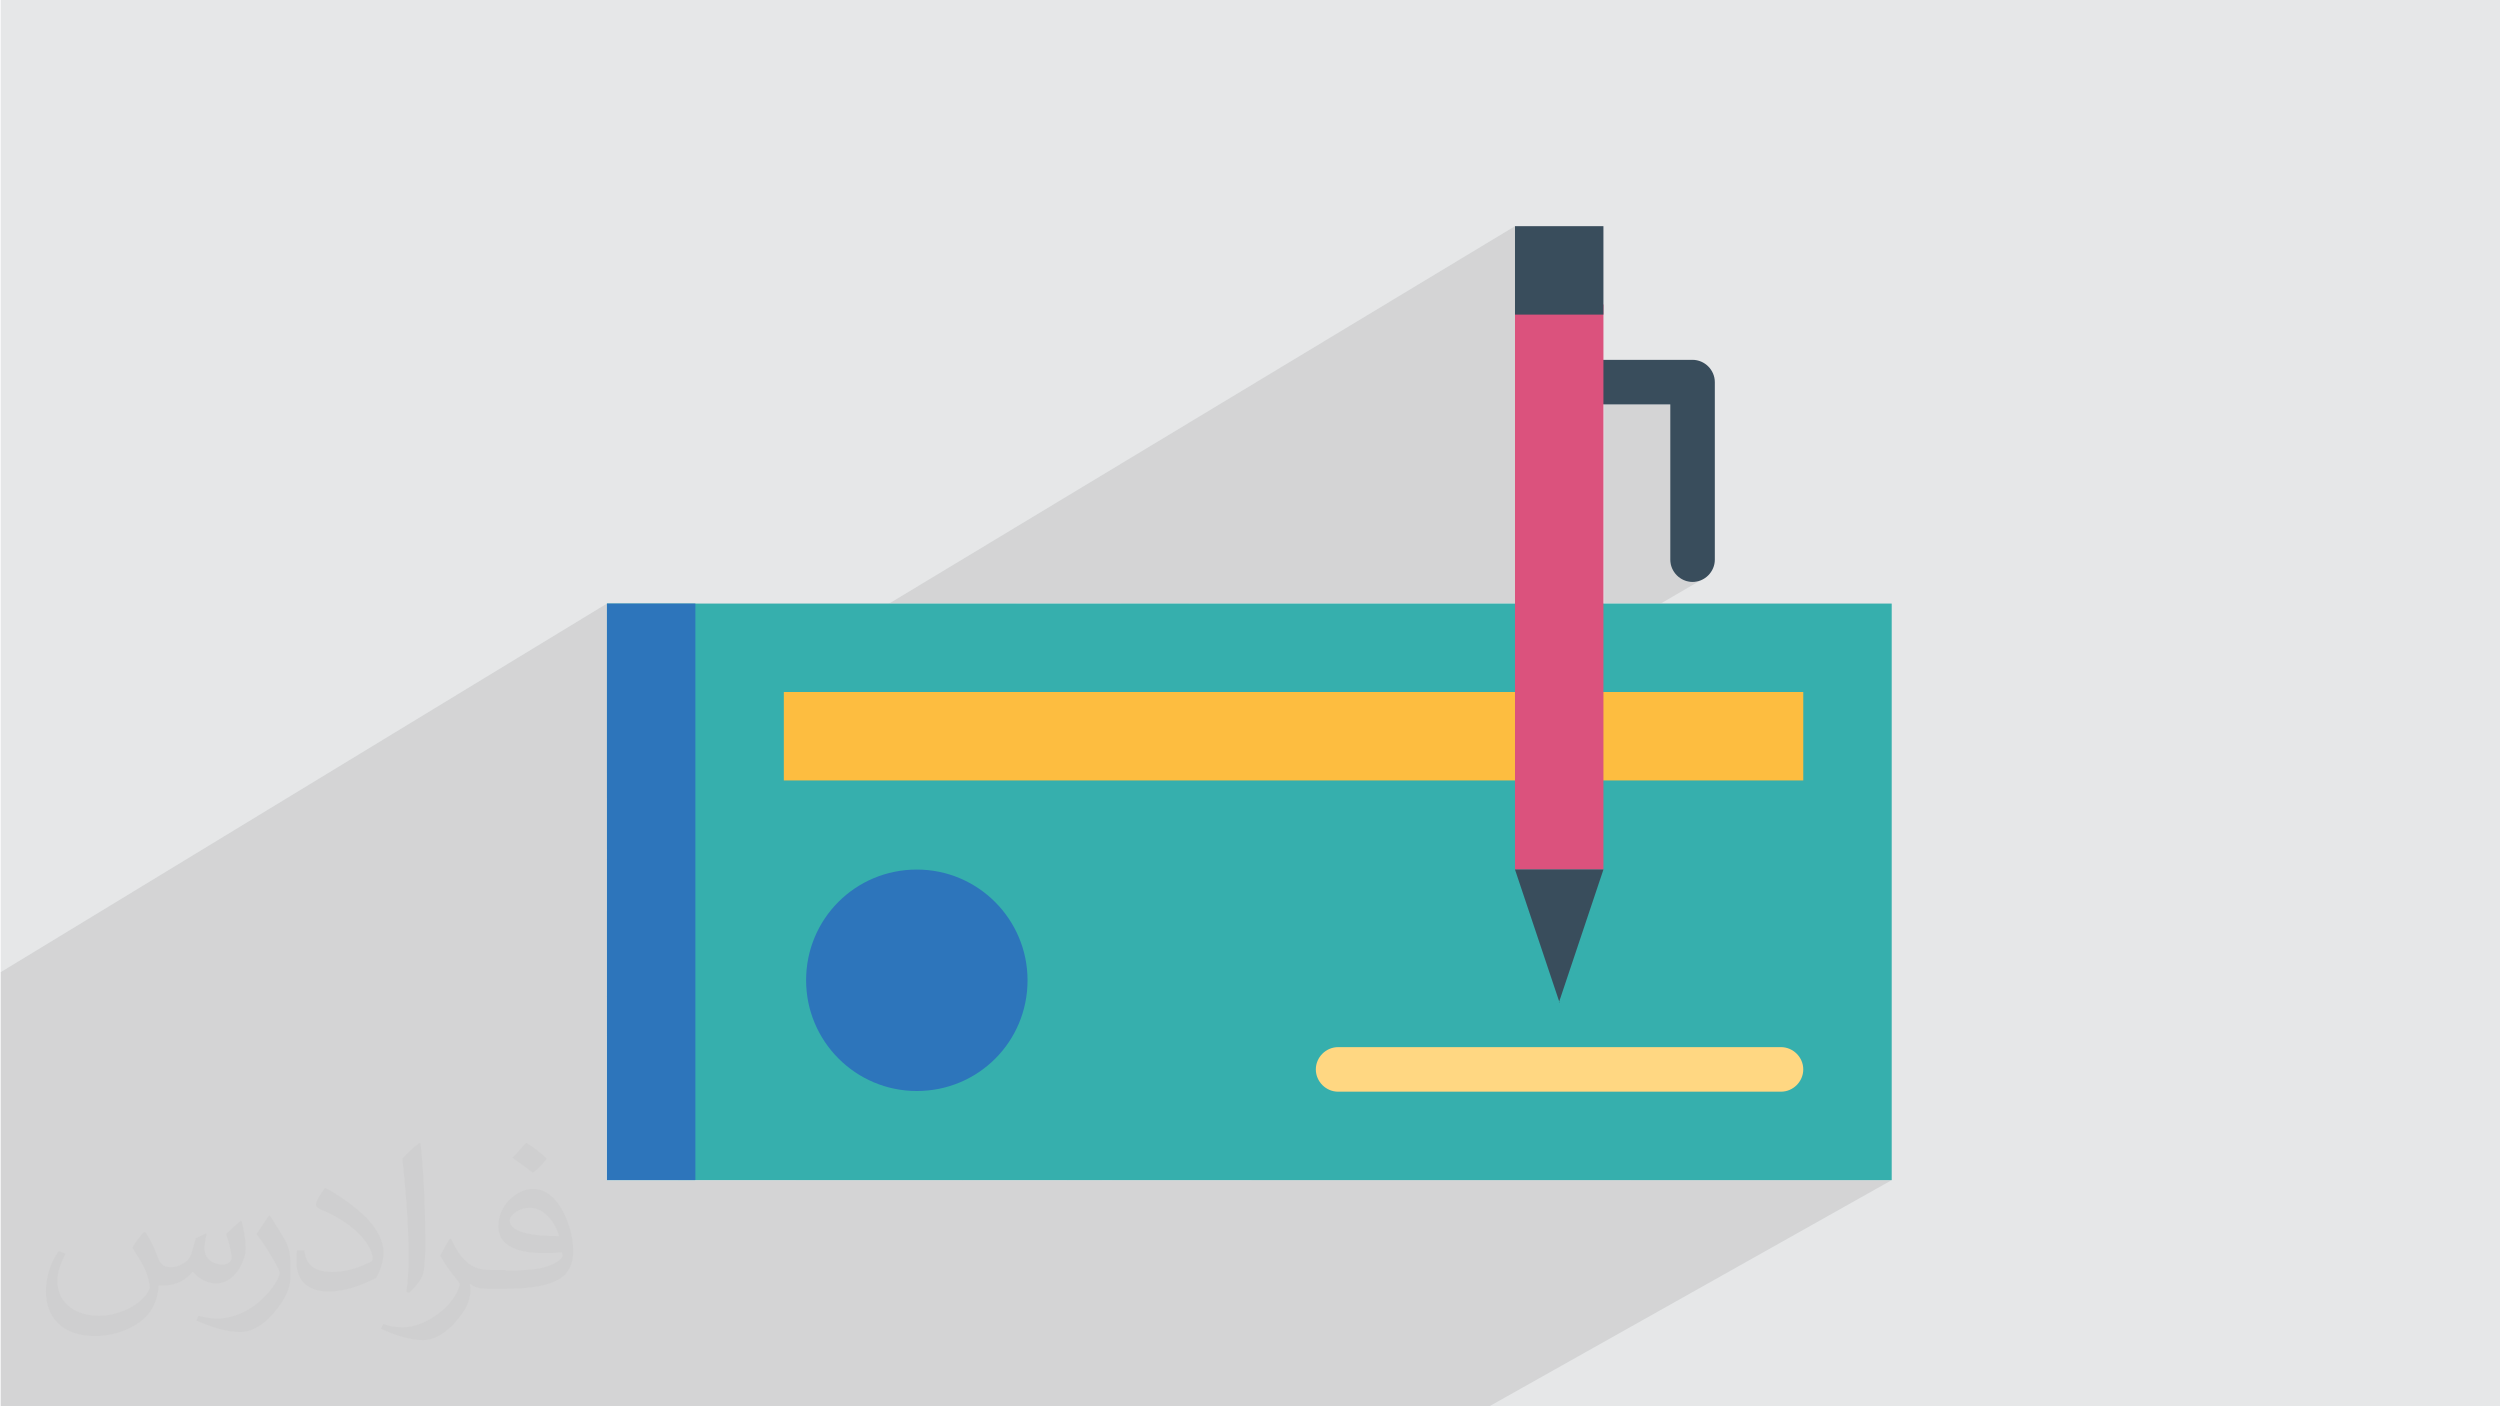 <?xml version="1.0" encoding="UTF-8"?>
<!DOCTYPE svg PUBLIC "-//W3C//DTD SVG 1.1//EN" "http://www.w3.org/Graphics/SVG/1.1/DTD/svg11.dtd">
<!-- Creator: CorelDRAW 2017 -->
<svg xmlns="http://www.w3.org/2000/svg" xml:space="preserve" width="3.703in" height="2.083in" version="1.1" style="shape-rendering:geometricPrecision; text-rendering:geometricPrecision; image-rendering:optimizeQuality; fill-rule:evenodd; clip-rule:evenodd"
viewBox="0 0 3703 2083"
 xmlns:xlink="http://www.w3.org/1999/xlink"
 enable-background="new 0 0 512 512">
 <defs>
  <style type="text/css">
   <![CDATA[
    .fil6 {fill:#2D75BB}
    .fil4 {fill:#36AFAD}
    .fil3 {fill:#394D5C}
    .fil7 {fill:#DB527D}
    .fil0 {fill:#E6E7E8}
    .fil5 {fill:#FDBD40}
    .fil8 {fill:#FFD782}
    .fil2 {fill:#373435;fill-opacity:0.031}
    .fil1 {fill:#373435;fill-opacity:0.102}
   ]]>
  </style>
 </defs>
 <g id="Layer_x0020_1">
  <polygon class="fil0" points="1,0 3704,0 3704,2083 1,2083 "/>
  <polygon class="fil1" points="1067,2083 1060,2083 1052,2083 1001,2083 874,2083 848,2083 603,2083 458,2083 446,2083 432,2083 423,2083 339,2083 328,2083 16,2083 1,2083 1,2067 1,2065 1,2010 1,1960 1,1943 1,1886 1,1811 1,1796 1,1723 1,1687 1,1440 899,894 899,1146 2244,335 2244,451 2244,467 2376,467 2244,545 2244,605 2357,538 2352,542 2348,547 2345,553 2344,559 2343,565 2344,572 2345,578 2348,584 2352,589 2357,593 2363,596 2369,598 2376,598 2474,598 2474,828 2475,835 2477,841 2480,847 2484,852 2489,856 2494,859 2500,861 2507,861 2514,861 2520,859 2525,856 2244,1020 2244,1025 2671,1025 2671,1156 2360,1336 2310,1485 2196,1551 2638,1551 2645,1551 2651,1553 2657,1556 2661,1560 2665,1565 2668,1571 2670,1577 2671,1584 2670,1590 2668,1596 2665,1602 2661,1607 2657,1611 2415,1748 2802,1748 2206,2083 1824,2083 1791,2083 1703,2083 1269,2083 "/>
  <g id="_2250067137200">
   <path class="fil0" d="M2507 533l-131 0c-18,0 -33,15 -33,33 0,18 15,33 33,33l98 0 0 230c0,18 15,33 33,33 18,0 33,-15 33,-33l0 -263c0,-18 -15,-33 -33,-33z"/>
   <polygon class="fil0" points="899,894 2802,894 2802,1748 899,1748 "/>
   <polygon class="fil0" points="1161,1025 2671,1025 2671,1156 1161,1156 "/>
   <polygon class="fil0" points="899,894 1030,894 1030,1748 899,1748 "/>
   <polygon class="fil0" points="2244,451 2376,451 2376,1288 2244,1288 "/>
   <polygon class="fil0" points="2310,1485 2244,1288 2376,1288 "/>
   <polygon class="fil0" points="2244,335 2376,335 2376,467 2244,467 "/>
   <path class="fil0" d="M2638 1616l-656 0c-18,0 -33,-15 -33,-33 0,-18 15,-33 33,-33l656 0c18,0 33,15 33,33 0,18 -15,33 -33,33l0 0z"/>
   <path class="fil0" d="M1522 1452c0,91 -73,164 -164,164 -91,0 -164,-74 -164,-164 0,-91 73,-164 164,-164 91,0 164,74 164,164z"/>
  </g>
  <g id="_2250118202624">
   <g>
    <polygon class="fil0" points="1647,1748 1426,1748 2671,1025 2671,1156 "/>
    <polygon class="fil0" points="2671,1025 2671,1156 2445,1156 "/>
    <polygon class="fil0" points="2376,1196 2376,1288 2244,1288 2244,1273 "/>
    <polygon class="fil0" points="2277,1384 2244,1288 2376,1288 2360,1336 "/>
    <path class="fil0" d="M1951 1572c5,-13 17,-22 31,-22l7 0 -37 22z"/>
   </g>
   <g>
    <path class="fil0" d="M2357 538c-2,1 -3,3 -5,4l5 -4zm-5 4c-1,1 -3,3 -4,5l4 -5zm-4 5c-1,2 -2,4 -3,6l3 -6zm-3 6c-1,2 -1,4 -2,6l2 -6zm-2 6c0,2 -1,4 -1,7l1 -7z"/>
    <polygon class="fil0" points="1761,894 1792,894 899,1425 899,1407 "/>
    <polygon class="fil0" points="1541,1025 1571,1025 1350,1156 1320,1156 "/>
    <polygon class="fil0" points="1030,1329 1030,1347 899,1425 899,1407 "/>
    <polygon class="fil0" points="2244,624 2244,605 2357,538 2352,542 2348,547 2345,553 2344,559 2343,565 "/>
   </g>
   <g>
    <path class="fil0" d="M2343 565c0,2 0,4 1,7l-1 -7zm1 7c0,2 1,4 2,6l-2 -6zm2 6c1,2 2,4 3,6l-3 -6zm3 6c1,2 3,3 4,5l-4 -5zm4 5c1,1 3,3 5,4l-5 -4zm5 4c2,1 4,2 6,3l-6 -3zm6 3c2,1 4,1 6,2l-6 -2zm6 2c2,0 4,1 7,1l-7 -1z"/>
    <polygon class="fil0" points="1792,894 1879,894 899,1476 899,1425 "/>
    <polygon class="fil0" points="1571,1025 1658,1025 1437,1156 1350,1156 "/>
    <polygon class="fil0" points="1030,1347 1030,1398 899,1476 899,1425 "/>
    <polygon class="fil0" points="2244,676 2244,624 2343,565 2344,572 2345,578 2348,584 2352,589 2357,593 2363,596 2369,598 2376,598 "/>
   </g>
   <g>
    <polygon class="fil0" points="1853,1748 1581,1748 2376,1288 2310,1485 "/>
    <polygon class="fil0" points="2310,1485 2266,1352 2376,1288 "/>
    <path class="fil0" d="M2081 1616l-100 0c-18,0 -33,-15 -33,-33 0,-18 15,-33 33,-33l214 0 -114 66z"/>
   </g>
   <g>
    <polygon class="fil0" points="2292,1748 1641,1748 1982,1551 2638,1551 "/>
    <path class="fil0" d="M2523 1616l-541 0c-18,0 -33,-15 -33,-33 0,-6 2,-12 4,-16l28 -16 656 0 -115 66z"/>
   </g>
   <g>
    <polygon class="fil0" points="2382,1748 2292,1748 2638,1551 2645,1551 2651,1553 2657,1556 2661,1560 2665,1565 2668,1571 2670,1577 2671,1584 "/>
    <polygon class="fil0" points="2613,1616 2523,1616 2638,1551 2645,1551 2651,1553 2657,1556 2661,1560 2665,1565 2668,1571 2670,1577 2671,1584 "/>
   </g>
   <g>
    <polygon class="fil0" points="2415,1748 2382,1748 2671,1584 2670,1590 2668,1596 2665,1602 2661,1607 2657,1611 "/>
    <path class="fil0" d="M2638 1616l-25 0 58 -33 -1 7 -2 6 -3 6 -4 5 -5 4 -4 3c-4,2 -9,3 -14,3l0 0z"/>
   </g>
   <line class="fil0" x1="2638" y1="1616" x2="2638" y2= "1616" />
   <g>
    <polygon class="fil0" points="1879,894 1976,894 899,1532 899,1476 "/>
    <polygon class="fil0" points="1658,1025 1755,1025 1533,1156 1437,1156 "/>
    <polygon class="fil0" points="1030,1398 1030,1455 899,1532 899,1476 "/>
    <polygon class="fil0" points="2376,598 2376,657 2244,735 2244,676 "/>
   </g>
   <g>
    <polygon class="fil0" points="1318,894 1532,894 899,1273 899,1146 "/>
    <polygon class="fil0" points="1161,1025 1313,1025 1161,1116 "/>
    <polygon class="fil0" points="1030,1067 1030,1194 899,1273 899,1146 "/>
   </g>
   <g>
    <polygon class="fil0" points="1581,1748 1452,1748 2244,1288 2376,1288 "/>
    <polygon class="fil0" points="2266,1352 2244,1288 2376,1288 "/>
   </g>
   <g>
    <polygon class="fil0" points="1641,1748 1632,1748 1964,1556 1969,1553 1975,1551 1982,1551 "/>
    <path class="fil0" d="M1953 1567c3,-4 6,-8 10,-11l6 -3 6 -2 7 -1 -28 16z"/>
   </g>
   <g>
    <polygon class="fil0" points="1581,1748 1452,1748 2244,1288 2376,1288 "/>
    <polygon class="fil0" points="2266,1352 2244,1288 2376,1288 "/>
   </g>
   <g>
    <polygon class="fil0" points="1976,894 2363,894 910,1748 899,1748 899,1532 "/>
    <polygon class="fil0" points="1755,1025 2140,1025 1916,1156 1533,1156 "/>
    <polygon class="fil0" points="1030,1455 1030,1677 910,1748 899,1748 899,1532 "/>
    <polygon class="fil0" points="2376,657 2376,886 2244,963 2244,735 "/>
    <path class="fil0" d="M1233 1558c-24,-29 -39,-65 -39,-106 0,-91 73,-164 164,-164 70,0 130,44 153,106l-279 164z"/>
   </g>
   <g>
    <path class="fil0" d="M2474 828c0,2 0,4 1,7l-1 -7zm1 7c0,2 1,4 2,6l-2 -6zm2 6c1,2 2,4 3,6l-3 -6zm3 6c1,2 3,3 4,5l-4 -5zm4 5c1,1 3,3 5,4l-5 -4zm5 4c2,1 4,2 6,3l-6 -3zm6 3c2,1 4,1 6,2l-6 -2zm6 2c2,0 4,1 7,1l-7 -1z"/>
    <polygon class="fil0" points="2363,894 2452,894 995,1748 910,1748 "/>
    <polygon class="fil0" points="2140,1025 2228,1025 2004,1156 1916,1156 "/>
    <polygon class="fil0" points="1030,1677 1030,1727 995,1748 910,1748 "/>
    <polygon class="fil0" points="2376,886 2376,938 2244,1015 2244,963 "/>
    <path class="fil0" d="M1267 1589c-13,-9 -24,-19 -34,-31l279 -164c5,14 9,29 10,45l-255 150z"/>
   </g>
   <g>
    <path class="fil0" d="M2507 861c2,0 4,0 7,-1l-7 1zm7 -1c2,0 4,-1 6,-2l-6 2zm6 -2l2 -1 4 -2 -6 3z"/>
    <polygon class="fil0" points="2452,894 2461,894 1004,1748 995,1748 "/>
    <polygon class="fil0" points="2228,1025 2236,1025 2012,1156 2004,1156 "/>
    <polygon class="fil0" points="1030,1727 1030,1732 1004,1748 995,1748 "/>
    <polygon class="fil0" points="2376,938 2376,943 2244,1020 2244,1015 "/>
    <polygon class="fil0" points="1271,1591 1267,1589 1522,1439 1522,1444 "/>
   </g>
   <g>
    <polygon class="fil0" points="1506,894 2244,894 2244,1288 1452,1748 899,1748 899,1257 "/>
    <polygon class="fil0" points="1286,1025 2244,1025 2244,1156 1161,1156 1161,1100 "/>
    <polygon class="fil0" points="1030,1179 1030,1748 899,1748 899,1257 "/>
    <path class="fil0" d="M1522 1452c0,91 -73,164 -164,164 -91,0 -164,-74 -164,-164 0,-91 73,-164 164,-164 91,0 164,74 164,164z"/>
   </g>
   <g>
    <polygon class="fil0" points="1532,894 1661,894 899,1349 899,1273 "/>
    <polygon class="fil0" points="1313,1025 1441,1025 1221,1156 1161,1156 1161,1116 "/>
    <polygon class="fil0" points="1030,1194 1030,1271 899,1349 899,1273 "/>
    <polygon class="fil0" points="2244,545 2244,467 2376,467 "/>
   </g>
   <g>
    <polygon class="fil0" points="1426,1748 899,1748 899,1183 1161,1025 2671,1025 "/>
    <polygon class="fil0" points="1161,1025 2671,1025 2445,1156 1161,1156 "/>
    <polygon class="fil0" points="1030,1104 1030,1748 899,1748 899,1183 "/>
    <polygon class="fil0" points="2376,1025 2376,1196 2244,1273 2244,1025 "/>
    <path class="fil0" d="M1522 1452c0,91 -73,164 -164,164 -91,0 -164,-74 -164,-164 0,-91 73,-164 164,-164 91,0 164,74 164,164z"/>
   </g>
   <g>
    <polygon class="fil0" points="899,1560 899,1534 1280,1308 1294,1301 1310,1295 1325,1291 1342,1289 1358,1288 "/>
    <polygon class="fil0" points="1030,1456 1030,1482 899,1560 899,1534 "/>
    <path class="fil0" d="M1215 1373c13,-24 32,-44 55,-59l10 -6 14 -7 15 -6 16 -4 16 -2 17 -1 -144 85z"/>
   </g>
   <g>
    <polygon class="fil0" points="1178,1748 1018,1748 1522,1452 1522,1469 1519,1485 1515,1501 1510,1516 1503,1531 1494,1544 1485,1557 1474,1568 1463,1579 1450,1588 1437,1597 "/>
    <polygon class="fil0" points="1030,1741 1030,1748 1018,1748 "/>
    <path class="fil0" d="M1437 1597c-23,13 -50,20 -78,20 -29,0 -57,-8 -80,-21l244 -143 -1 17 -2 16 -4 16 -6 15 -7 14 -8 14 -9 13 -11 12 -12 11 -13 9 -14 8z"/>
   </g>
   <g>
    <polygon class="fil0" points="1018,1748 899,1748 899,1560 1358,1288 1375,1289 1391,1291 1407,1295 1422,1301 1437,1308 1450,1316 1463,1325 1474,1336 1485,1348 1494,1360 1503,1374 1510,1388 1515,1403 1519,1419 1522,1435 1522,1452 "/>
    <polygon class="fil0" points="1030,1482 1030,1741 1018,1748 899,1748 899,1560 "/>
    <path class="fil0" d="M1278 1595c-50,-28 -84,-82 -84,-143 0,-29 7,-56 20,-79l144 -85 17 1 16 2 16 4 15 6 14 7 14 8 13 9 12 11 11 12 9 13 8 14 7 14 6 15 4 16 2 16 1 17 -244 143z"/>
   </g>
  </g>
  <path class="fil2" d="M216 1826c7,11 12,21 16,32 3,7 5,19 21,19 5,0 11,-1 17,-5 7,-3 12,-9 14,-17l6 -21 15 -7 1 1c-2,8 -3,16 -3,21 0,18 15,24 27,24 7,0 13,-4 13,-10 0,-8 -4,-23 -8,-35 7,-7 14,-14 22,-20l1 1c4,15 6,30 6,40 0,10 -4,20 -8,27 -7,14 -20,25 -36,25 -12,0 -25,-6 -34,-17l-1 0c-9,11 -22,20 -43,20l-7 0c-1,14 -4,24 -9,33 -13,25 -50,42 -85,42 -49,0 -73,-28 -73,-66 0,-23 8,-45 19,-60l10 4c-7,14 -12,27 -12,40 0,35 29,52 62,52 31,0 68,-19 75,-42 -3,-25 -12,-36 -26,-59 4,-7 10,-15 17,-23l1 0 0 0 0 0 2 1zm564 -133c10,6 20,14 30,23 -6,8 -12,15 -21,21 -10,-8 -20,-15 -30,-22 7,-8 14,-15 20,-22l0 0 0 0 1 0zm5 96c-17,0 -30,11 -30,19 0,17 33,23 73,23 -5,-20 -22,-42 -43,-42zm-37 93c22,0 41,-1 55,-4 16,-4 30,-12 30,-18 0,-2 0,-3 -1,-5 -9,1 -19,1 -29,1 -29,0 -52,-7 -61,-23 -2,-5 -4,-10 -4,-16 0,-16 7,-32 19,-42 10,-9 21,-14 33,-14 20,0 37,16 48,42 6,14 11,30 11,51 0,14 -4,25 -12,34 -16,15 -45,21 -90,21l-20 0 0 0 -5 0c-11,0 -19,-2 -25,-7l-1 0c0,3 1,5 1,7 0,10 -3,23 -10,33 -20,30 -42,43 -60,43 -19,0 -42,-7 -63,-17l4 -7c7,3 16,5 29,5 34,0 78,-33 84,-64 -1,-3 -4,-6 -7,-10 -10,-12 -16,-22 -22,-32 5,-10 10,-18 14,-25l2 0c14,29 28,46 57,46l5 0 0 0 21 0 0 0 0 0 -3 1zm-146 31c2,-14 3,-29 3,-43l0 -21c0,-39 -5,-96 -9,-133 7,-8 17,-17 25,-23l2 1c5,47 7,101 7,151 0,13 -1,26 -2,35 -1,12 -8,21 -22,35l-3 -1 0 0 0 0 -1 -1zm-151 -62c1,18 10,33 41,33 20,0 36,-5 55,-14 3,-1 5,-3 5,-5 0,-12 -9,-27 -24,-41 -14,-13 -34,-25 -52,-32 -6,-3 -8,-5 -8,-8 0,-5 7,-16 13,-24l2 0c20,11 43,27 60,44 15,16 25,33 25,51 0,13 -4,26 -11,38 -22,11 -46,20 -70,20 -29,0 -48,-14 -48,-45 0,-3 0,-9 1,-16l10 0 0 0 0 0 1 -1zm-52 -52l18 29c7,11 13,22 13,41l0 24c0,19 -12,39 -32,60 -15,14 -29,20 -42,20 -19,0 -40,-6 -65,-17l3 -7c8,2 17,4 28,4 36,0 72,-26 89,-58 2,-4 3,-7 3,-9 0,-4 -2,-8 -4,-11 -9,-17 -19,-33 -30,-47 6,-9 12,-18 18,-27l1 0 0 -2z"/>
  <g id="_2250118199392">
   <path class="fil3" d="M2507 533l-131 0c-18,0 -33,15 -33,33 0,18 15,33 33,33l98 0 0 230c0,18 15,33 33,33 18,0 33,-15 33,-33l0 -263c0,-18 -15,-33 -33,-33zm0 0z"/>
   <path class="fil4" d="M899 894l1903 0 0 854 -1903 0 0 -854zm0 0z"/>
   <path class="fil5" d="M1161 1025l1510 0 0 131 -1510 0 0 -131zm0 0z"/>
   <path class="fil6" d="M899 894l131 0 0 854 -131 0 0 -854zm0 0z"/>
   <path class="fil7" d="M2244 451l131 0 0 837 -131 0 0 -837zm0 0z"/>
   <path class="fil3" d="M2310 1485l-66 -197 131 0 -66 197zm0 0z"/>
   <path class="fil3" d="M2244 335l131 0 0 131 -131 0 0 -131zm0 0z"/>
   <path class="fil8" d="M2638 1617l-656 0c-18,0 -33,-15 -33,-33 0,-18 15,-33 33,-33l656 0c18,0 33,15 33,33 0,18 -15,33 -33,33l0 0zm0 0z"/>
   <path class="fil6" d="M1522 1452c0,91 -73,164 -164,164 -91,0 -164,-74 -164,-164 0,-91 73,-164 164,-164 91,0 164,74 164,164zm0 0z"/>
  </g>
 </g>
</svg>
